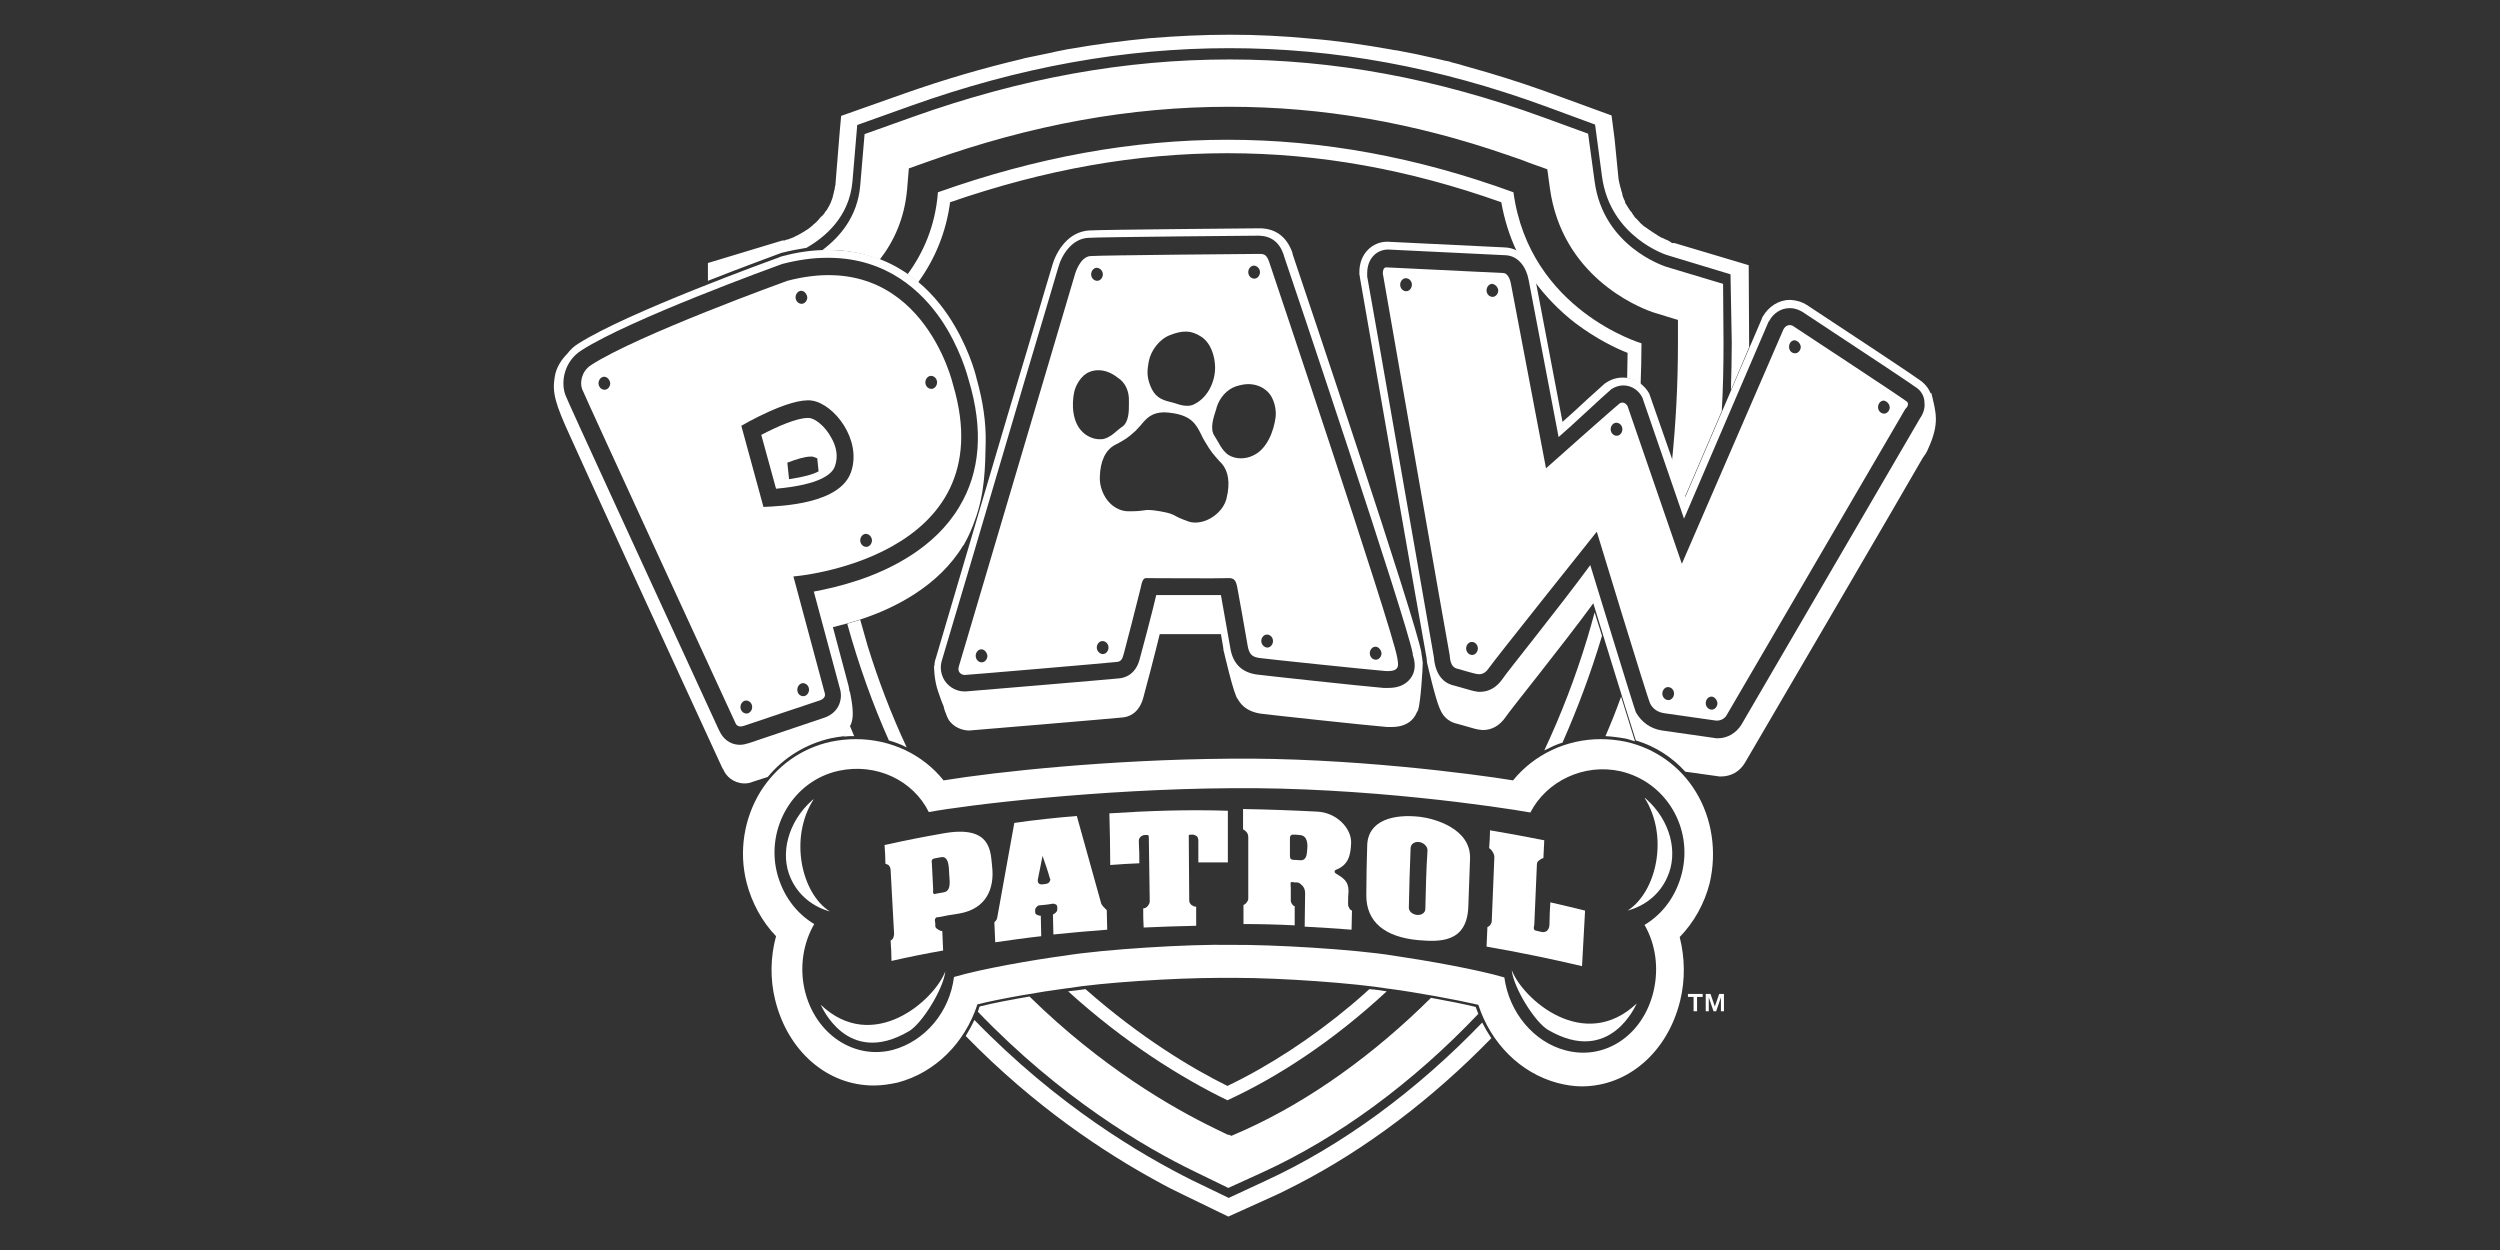 <?xml version="1.0" encoding="utf-8"?>
<svg xmlns="http://www.w3.org/2000/svg" xmlns:graph="http://ns.adobe.com/Graphs/1.0/" xmlns:i="http://ns.adobe.com/AdobeIllustrator/10.0/" xmlns:x="http://ns.adobe.com/Extensibility/1.0/" xmlns:xlink="http://www.w3.org/1999/xlink" version="1.1" id="Layer_1" x="0px" y="0px" viewBox="0 0 576 288" style="enable-background:new 0 0 576 288;">
<rect x="0" y="0" width="576" height="288" fill="#333333" stroke="none"/>
<style type="text/css">
	.st0{fill:#FFFFFF;}
</style>
<switch>
	
	<g>
		<g>
			<path class="st0" d="M388.9,229.7V229h3.4v0.7H391v3.3h-0.8v-3.3H388.9L388.9,229.7z M394.1,229l1,2.9l1-2.9h1.1v4h-0.7v-3.2&#xA;				l-1.1,3.2h-0.6l-1.1-3.2v3.2H393v-4H394.1L394.1,229z"/>
			<path class="st0" d="M403,79l-0.1-17.9v0v0L385.8,56c0,0,0,0-0.1,0c0,0,0,0,0,0c0,0,0,0,0,0c0,0,0,0,0,0c0,0,0,0-0.1,0&#xA;				c0,0-0.1,0-0.1,0c0,0,0,0,0,0c0,0,0,0-0.1,0c0,0-0.1,0-0.1,0c-0.1,0-0.1,0-0.2-0.1c0,0-0.1,0-0.1-0.1c-0.1,0-0.1-0.1-0.2-0.1&#xA;				c0,0-0.1,0-0.1-0.1c-0.1,0-0.2-0.1-0.4-0.2c0,0-0.1,0-0.2-0.1c-0.1,0-0.2-0.1-0.3-0.1c-0.1,0-0.1-0.1-0.2-0.1&#xA;				c-0.2-0.1-0.4-0.2-0.6-0.3c0,0-0.1,0-0.1,0c-0.2-0.1-0.4-0.2-0.7-0.4c-0.1,0-0.1-0.1-0.2-0.1c-0.1-0.1-0.3-0.2-0.4-0.3&#xA;				c-0.1,0-0.1-0.1-0.2-0.1c-0.2-0.1-0.4-0.3-0.6-0.4c-0.1-0.1-0.2-0.1-0.3-0.2c-0.1-0.1-0.2-0.1-0.3-0.2c-0.1-0.1-0.2-0.1-0.3-0.2&#xA;				c-0.1-0.1-0.2-0.1-0.3-0.2c-0.1-0.1-0.2-0.2-0.4-0.3c-0.1,0-0.1-0.1-0.2-0.1c-0.2-0.1-0.3-0.3-0.5-0.4c0,0,0,0,0,0&#xA;				c0,0,0,0-0.1-0.1c-0.2-0.2-0.5-0.4-0.7-0.7c-0.1-0.1-0.1-0.1-0.2-0.2c0,0,0,0,0,0c-0.2-0.2-0.4-0.5-0.7-0.7c0,0-0.1-0.1-0.1-0.1&#xA;				c-0.1-0.2-0.3-0.4-0.4-0.6c-0.1-0.1-0.2-0.2-0.2-0.3c0,0,0,0,0,0c-0.1-0.2-0.2-0.4-0.4-0.5c-0.1-0.1-0.1-0.2-0.2-0.3&#xA;				c-0.1-0.2-0.3-0.4-0.4-0.6c0,0,0,0,0,0c-0.1-0.2-0.2-0.3-0.3-0.5c-0.1-0.1-0.1-0.2-0.2-0.3c-0.1-0.2-0.2-0.3-0.2-0.5&#xA;				c0,0,0,0,0-0.1c-0.1-0.2-0.2-0.4-0.3-0.6c0-0.1-0.1-0.2-0.1-0.3c-0.1-0.2-0.2-0.4-0.2-0.6c0,0,0-0.1,0-0.1c0-0.1-0.1-0.3-0.1-0.4&#xA;				c-0.1-0.2-0.1-0.4-0.2-0.6c0,0,0-0.1,0-0.1c0-0.1,0-0.2-0.1-0.3c-0.1-0.4-0.2-0.8-0.3-1.2c-0.1-0.3-0.1-0.6-0.2-1L372,32&#xA;				l-0.7-5.4v0v0l-13.7-5c-0.8-0.3-1.7-0.6-2.5-0.9c-5.4-1.9-10.8-3.6-16.2-5.1c-0.2-0.1-0.5-0.1-0.7-0.2c-0.6-0.2-1.2-0.3-1.7-0.5&#xA;				c-0.4-0.1-0.7-0.2-1.1-0.3c-0.5-0.1-0.9-0.2-1.4-0.4c-0.1,0-0.3-0.1-0.4-0.1c-0.2,0-0.4-0.1-0.6-0.1c-0.7-0.2-1.4-0.3-2.1-0.5&#xA;				c-0.3-0.1-0.6-0.1-0.9-0.2c-0.9-0.2-1.8-0.4-2.7-0.6c-0.3-0.1-0.6-0.1-0.9-0.2c-0.7-0.1-1.3-0.3-2-0.4c-0.4-0.1-0.7-0.1-1.1-0.2&#xA;				c-0.8-0.2-1.5-0.3-2.3-0.4c-0.2,0-0.3-0.1-0.5-0.1c-6.2-1.1-12.3-2-18.5-2.5C295.7,8.3,289.6,8,283.4,8c-6.2,0-12.3,0.3-18.5,0.8&#xA;				c-6.2,0.6-12.4,1.4-18.6,2.5c0,0,0,0-0.1,0c-1,0.2-2,0.4-3,0.6c-0.3,0.1-0.5,0.1-0.8,0.2c-2.1,0.4-4.2,0.9-6.3,1.3&#xA;				c-0.2,0.1-0.5,0.1-0.7,0.2c-8.9,2.1-17.8,4.7-26.9,7.9l-14.7,5.2l-0.3,3.3l-1,12.3c0,0.2,0,0.4-0.1,0.6c0,0.2-0.1,0.4-0.1,0.6&#xA;				c0,0.1,0,0.3-0.1,0.4c0,0.2-0.1,0.3-0.1,0.5c0,0.2-0.1,0.3-0.1,0.4c0,0.1-0.1,0.3-0.1,0.4c0,0.1-0.1,0.3-0.1,0.4&#xA;				c0,0.1-0.1,0.2-0.1,0.3c-0.1,0.2-0.1,0.3-0.2,0.5c0,0.1-0.1,0.2-0.1,0.3c-0.1,0.1-0.1,0.3-0.2,0.4c-0.1,0.1-0.1,0.3-0.2,0.4&#xA;				c-0.1,0.2-0.2,0.3-0.3,0.5c-0.1,0.2-0.2,0.4-0.3,0.5c-0.1,0.1-0.1,0.1-0.2,0.2c-0.1,0.2-0.2,0.3-0.3,0.5&#xA;				c-0.1,0.1-0.1,0.2-0.2,0.2c-0.1,0.2-0.2,0.3-0.4,0.4c-0.1,0.1-0.1,0.2-0.2,0.2c-0.1,0.2-0.3,0.3-0.4,0.5&#xA;				c-0.1,0.1-0.1,0.1-0.2,0.2c-0.2,0.2-0.4,0.5-0.7,0.7c0,0-0.1,0.1-0.1,0.1c-0.3,0.2-0.5,0.5-0.8,0.7c0,0,0,0,0,0&#xA;				c-0.4,0.3-0.7,0.6-1.1,0.8c-0.2,0.1-0.4,0.3-0.6,0.4c-0.1,0-0.1,0.1-0.2,0.1c-0.2,0.1-0.3,0.2-0.5,0.3c0,0-0.1,0.1-0.2,0.1&#xA;				c-0.3,0.2-0.5,0.3-0.7,0.4c0,0,0,0-0.1,0c-0.2,0.1-0.5,0.3-0.7,0.4c0,0-0.1,0-0.1,0c-0.2,0.1-0.3,0.2-0.5,0.2c0,0,0,0,0,0&#xA;				c-0.2,0.1-0.3,0.1-0.4,0.2c0,0-0.1,0-0.1,0c-0.1,0-0.2,0.1-0.3,0.1c0,0-0.1,0-0.1,0c-0.1,0-0.2,0.1-0.3,0.1c0,0,0,0,0,0&#xA;				c-0.1,0-0.1,0.1-0.2,0.1c0,0,0,0-0.1,0c-0.1,0-0.1,0-0.1,0c0,0,0,0-0.1,0c0,0,0,0-0.1,0c-0.1,0-0.1,0-0.1,0l-17.2,5.2v4.1&#xA;				c8.6-3.4,15.6-5.9,16.3-6.2c0.1,0,0.3-0.1,0.5-0.2c2-0.5,4-0.9,5.9-1.2c4.2-2.4,9.9-7.1,10.6-15.3l1.1-13l12.3-4.4&#xA;				c25.2-9,49.3-13.3,73.5-13.3c24.3,0,48.2,4.4,72.8,13.4l11.4,4.2l1.6,12c1.9,13.9,14.8,18.1,15.4,18.2l14.2,4.3L399,79&#xA;				c0,3.7-0.1,7.3-0.2,10.9l4.2-9.9C403,79.8,403,79.4,403,79L403,79z M224.5,235c-0.6,1.3-1.3,2.5-2,3.7&#xA;				c16,16.4,32.1,26.9,43.8,33.3c2.3,1.3,4.5,2.4,6.4,3.3l10.3,5l10.4-4.7c1.8-0.8,3.5-1.7,5.3-2.6c15.8-8.1,31.3-19.8,44.9-33.8&#xA;				c-0.8-1.2-1.5-2.4-2.1-3.6c-15,15.6-32.2,28.3-49.8,36.4l-8.6,4l-8.5-4.1C263,266.1,243.7,254.8,224.5,235L224.5,235z&#xA;				 M340.6,233.6c-0.2-0.5-0.4-1.1-0.6-1.6c-2.8-0.7-6.5-1.4-10.3-2.1c-13.1,13-27.8,23.6-42.8,30.4l-3.2,1.4l-0.6-0.3l-0.1,0.1&#xA;				l-3.1-1.5c-9.9-4.8-26.2-14.2-42.7-30.4c-4.1,0.7-8.4,1.5-11.5,2.3c-0.1,0.4-0.3,0.8-0.4,1.2c19.1,19.9,38.5,31.3,49.9,36.8&#xA;				l7.8,3.8l7.9-3.6C308.4,262.1,325.6,249.4,340.6,233.6L340.6,233.6z M376.7,170.8c-0.7-2.3-1.9-6.1-3.2-10.3&#xA;				c-1.1,3.1-2.3,6.1-3.6,9.1c1.6,0.1,3.2,0.3,4.8,0.6C375.4,170.4,376.1,170.6,376.7,170.8L376.7,170.8z M216.1,44.3&#xA;				c-0.6,7.8-3.4,14-7,18.9c0.9,0.6,1.7,1.2,2.4,1.9c4-5.5,6.5-11.7,7.4-18.5c22-7.6,42.9-11.3,63.9-11.3h0c21,0,41.7,3.7,63.1,11.3&#xA;				c0.7,4,1.9,7.8,3.6,11.4c2.2,1.3,3.5,3.8,4,6.2l0.1,0.7c2.6,3.5,5.7,6.7,9.3,9.5c4.9,3.7,9.5,5.9,12.1,6.9c0,2-0.1,3.9-0.1,5.8&#xA;				c1.2,0.2,2.2,0.8,3.1,1.5c0.1-3.1,0.2-6.3,0.2-9.5c0,0-25.8-7.6-29.5-34.8c-22.2-8.1-44-12.1-65.9-12.1&#xA;				C261,32.2,238.9,36.2,216.1,44.3L216.1,44.3z M198.2,142.8c-1,0.3-2,0.6-3,0.9c2.7,9.7,5.9,18.6,9.6,26.9&#xA;				c1.4,0.4,2.8,0.9,4.1,1.6c-3.5-7.5-6.5-15.3-9-23.4C199.3,146.8,198.8,144.8,198.2,142.8L198.2,142.8z M194.5,169.5&#xA;				c0,0.1,0,0.1,0,0.2c0.8-0.1,1.5-0.1,2.3-0.1c-0.3-0.8-0.7-1.6-1-2.4c-0.3,0.6-0.7,1.2-1.1,1.9&#xA;				C194.7,169.2,194.6,169.3,194.5,169.5L194.5,169.5z M282.8,253.5c11.1-5.1,24-13.3,36.7-25.1c-1.2-0.2-2.5-0.4-4-0.5&#xA;				c-1.3,1.2-2.7,2.4-4.1,3.6c-9.2,7.7-19,14.1-28.6,18.7c-8.1-4-20-11.1-32.7-22.3c-1.5,0.2-2.9,0.4-4,0.5&#xA;				C259.1,240.2,272.1,248.3,282.8,253.5L282.8,253.5z M365.7,147.1c-2.7,8.9-6,17.5-9.9,25.8c1.4-0.7,2.8-1.4,4.2-1.8&#xA;				c3.4-7.7,6.5-15.9,9.1-24.6c-0.7-2.3-1.3-4.2-1.7-5.4C366.9,143,366.3,145.1,365.7,147.1L365.7,147.1z M388.2,114.5l8.5-19.8&#xA;				c0.3-5.2,0.4-10.4,0.4-15.7l-0.1-13.6l-13-3.9c-0.6-0.2-14.6-4.7-16.6-19.7l-1.5-11l-10.4-3.8c-24.5-8.9-48.1-13.3-72.2-13.3&#xA;				c-24.1,0-47.9,4.3-72.9,13.2l-11.2,4l-1,11.8c-0.6,7.2-4.7,11.9-8.7,14.9c0.3,0,0.6,0,0.8,0c0.1,0,0.3,0,0.4,0c0.1,0,0.2,0,0.3,0&#xA;				c4.4,0,8.3,0.9,11.7,2.2c3.2-4.1,5.7-9.4,6.3-16.2l0.4-4.8l4.5-1.6c23.8-8.5,46.5-12.6,69.3-12.6c21.4,0,42.4,3.6,64.1,11.1&#xA;				c1.7,0.6,3.3,1.1,5,1.8l4.2,1.5l0.6,4.4c2.8,20.1,19.9,27.2,23.6,28.5c0,0,0,0,0,0l5.2,1.6l0,0l0.7,0.2l0,5.5&#xA;				c0,9.4-0.5,18.5-1.4,27.3L388.2,114.5L388.2,114.5z"/>
			<path class="st0" d="M445,90.6l-0.2,0c-0.4-1-1-1.8-1.8-2.5c-0.3-0.3-1-0.9-26.8-17.9c-0.1,0-0.2-0.1-0.2-0.1&#xA;				c-0.6-0.4-1.8-0.9-3.5-1h-0.1c-2.6,0-4.9,1.5-6.3,3.9c-0.1,0.2-0.2,0.4-0.2,0.5l-17.6,41L380.1,91c0-0.1-0.1-0.2-0.1-0.3&#xA;				c-1-1.8-3.1-3.7-6-3.7l-0.1,0l-0.1,0c-1.3,0-2.6,0.4-3.8,1.2c0,0,0,0,0,0c-0.1,0.1-0.2,0.1-0.3,0.2c-0.3,0.3-1.3,1.2-4.1,3.7&#xA;				c-1.8,1.7-3.9,3.6-5.6,5.1l-6.3-33.1c-0.6-3.4-3-7-7.1-7.1l-26.8-1.3c-0.1,0-0.2,0-0.3,0h0h0c0,0,0,0,0,0c-3.1,0-6.4,2.6-6.3,7.2&#xA;				v0.1c0,0.2,0,0.4,0.1,0.6c0,0,0,0.2,0,0.2c0.1,0.7,15,86,15.4,87.9c0,0,0,0.1,0,0.1c0,0,0,0,0,0c0,0.3,0.1,0.6,0.1,0.9&#xA;				c0,0,0,0,0,0s1.9,8.3,2.9,10.5c0.9,2.4,2.7,3.3,4.2,3.6c4.1,1.2,4.6,1.3,4.9,1.3c0.2,0,0.5,0.1,0.8,0.1h0.1c2.1,0,3.9-1.1,5.2-3&#xA;				c0.8-1.3,13.1-16.5,20.2-26.2c0,0,7.4,24.1,9.8,31.6c4.4,1.3,8.3,3.8,11.4,7.2l7.2,1c0.4,0.1,0.7,0.1,0.9,0.1h0.1&#xA;				c2.3,0,4.3-1.1,5.5-3.1c0,0,38.9-66.5,41-70.3c0.4-0.6,0.9-1.2,1.2-2C447,97.4,446,95,445,90.6L445,90.6z M442.3,96.5&#xA;				c0,0-41.1,70.5-41.1,70.5c-1.2,1.9-3.2,3.1-5.4,3.1h-0.1c-0.2,0-0.5,0-0.9-0.1l-11.9-1.7c-2.6-0.4-4.7-1.9-6-4.2&#xA;				c-0.3-0.6-10.5-33.9-10.5-33.9c-7.1,9.7-19.4,24.9-20.2,26.2c-1.3,1.9-3.1,3-5.2,3h-0.1c-0.3,0-0.6,0-0.8-0.1&#xA;				c-0.3,0-0.8-0.1-4.9-1.3c-2-0.4-4.3-1.8-4.8-6.2c0-0.1,0-0.1,0-0.2c-0.2-0.9-15.2-87.2-15.4-87.9c0,0,0-0.2,0-0.2&#xA;				c0-0.1,0-0.3,0-0.4V63c0-3.6,2.3-5.4,4.6-5.5c0,0,0,0,0.1,0c0,0,0,0,0,0c0.1,0,0.2,0,0.3,0l26.8,1.3c3.1,0.1,4.9,2.9,5.4,5.7&#xA;				l6.9,36.2c2.6-2.2,11.2-10.3,11.9-10.8c0.1-0.1,0.1-0.1,0.2-0.2c0,0,0,0,0,0c0.9-0.6,1.9-0.9,2.8-0.9c0,0,0,0,0,0c0,0,0,0,0,0&#xA;				c2.2,0,3.7,1.4,4.4,2.8l9.6,27.9l19.4-45.2c0-0.1,0.1-0.2,0.2-0.3c1-1.9,2.8-3,4.7-3c0,0,0,0,0,0c0,0,0,0,0.1,0&#xA;				c1.3,0,2.2,0.5,2.6,0.7c0,0,0.1,0.1,0.2,0.1c17,11.2,26,17.2,26.6,17.7c1,0.8,1.6,2,1.6,3.3C443.6,94.4,442.8,95.8,442.3,96.5&#xA;				L442.3,96.5z M386,177.6c-2.5-2.4-5.5-4.2-8.8-5.3c0.1,0.4,0.2,0.7,0.2,0.7c1.3,2.4,3.3,3.8,6,4.2L386,177.6L386,177.6z"/>
			<path class="st0" d="M327.8,152.7L327.8,152.7c-0.1-0.9-0.2-1.6-0.3-2.1l0-0.2c-1.3-7.5-26.8-83.3-29.7-91.9c0,0,0,0,0-0.1&#xA;				c0,0,0,0,0-0.1c-1.3-3.7-3.8-5.6-7.4-5.7l-0.2,0c0,0,0,0,0,0c-0.3,0-36.6,0.3-39.3,0.5c-4.7,0.3-7.5,4.6-8.5,8.2&#xA;				c-0.2,0.7-2.5,8.3-5.7,19.2l-4.2,14c-7.4,25.1-16.7,56.4-16.9,57.2c-0.2,0.5-0.3,1.1-0.3,1.6l-0.1,0.2c0,0,0,3.1,0.9,5.7&#xA;				c0.4,1.1,0.8,2.4,1.3,3.5c0.2,1,0.5,1.6,0.5,1.6s0,0,0,0c0.2,0.6,0.4,1.1,0.7,1.6c1.2,1.7,3,2.3,4.4,2.4c0,0,0.1,0,0.1,0&#xA;				c0.1,0,0.2,0,0.3,0c0.2,0,33.5-2.8,35.2-3c1.4-0.1,3.8-0.9,4.8-4.5l0,0c0.3-1,3-11.3,3.8-14.7c3.5,0,10.4,0,14.1,0&#xA;				c0.2,1.4,0.5,2.6,0.6,3.7c0,0.1,0,0.2,0.1,0.4c0,0,0,0,0,0s2.3,10.1,3.2,10.9c0,0,0,0,0,0c1,1.8,2.7,2.9,5.1,3.3&#xA;				c1.3,0.2,24.4,2.7,29.3,3.1c0.3,0,0.5,0,0.8,0l0.2,0c2.3,0,4-0.7,5.1-2.1c0.3-0.4,0.6-0.9,0.8-1.4c0.1-0.1,0.1-0.2,0.2-0.3&#xA;				C327.3,162,327.8,154.2,327.8,152.7L327.8,152.7z M324.9,156.4c-1.1,1.4-2.8,2.1-5,2.1c0,0-0.1,0-0.1,0l-0.2,0&#xA;				c-0.2,0-0.5,0-0.8,0c-4.9-0.4-27.9-2.9-29.3-3.1c-3.4-0.5-5.4-2.5-6-5.9c-0.6-3.4-1.7-9.7-2.2-12.4c-1.3,0-3.2,0-5.2,0&#xA;				c-3.4,0-7.3,0-9.7,0c-0.8,3.5-3.5,13.7-3.8,14.7l0,0c-0.9,3.6-3.4,4.4-4.8,4.5c-1.7,0.2-35.1,3-35.2,3c-0.1,0-0.2,0-0.3,0&#xA;				c0,0,0,0-0.1,0c0,0-0.1,0-0.1,0c-1.4,0-3.2-0.7-4.4-2.4c-0.9-1.4-1.2-3.1-0.7-4.7c0.3-0.9,11.7-39.4,19.2-64.9&#xA;				c4.3-14.4,7.4-24.9,7.6-25.6c0.8-3,3.2-6.7,6.9-6.9c2.7-0.2,38.6-0.5,39.2-0.5c0,0,0,0,0,0l0.2,0c2.8,0.1,4.7,1.5,5.7,4.5&#xA;				c0,0,0,0.1,0,0.1c1.2,3.4,28.3,84.1,29.7,91.7l0,0.3C326,152.3,326.4,154.5,324.9,156.4L324.9,156.4z"/>
			<path class="st0" d="M321.9,151.4c-1.3-7.2-29.5-91.1-29.5-91.1c-0.6-1.7-1.2-1.8-2.3-1.8c-0.8,0-36.5,0.3-38.9,0.5&#xA;				c-2.4,0.2-3.5,4.1-3.5,4.1s-26.4,89.1-26.8,90.5c-0.4,1.4,0.8,2,1.5,1.9c0.6,0,33.4-2.8,35-3c1.2-0.1,1.3-1.3,1.5-1.8&#xA;				c0.3-1,3.5-13.5,3.9-15.2c0.3-1.7,0.7-2.3,1.2-2.3c0.5,0,17.3,0.1,18.9,0c1.6-0.1,1.9,0.7,2.2,2.3c0.3,1.5,1.8,10,2.4,13.5&#xA;				c0.4,2.1,1.4,2.4,2.7,2.6c1.3,0.2,24.2,2.6,29,3C322.7,154.8,322.2,153.2,321.9,151.4L321.9,151.4z M290.6,147.7&#xA;				c0-0.8,0.6-1.5,1.3-1.5c0.8,0,1.4,0.7,1.4,1.5c0,0.8-0.6,1.5-1.3,1.5C291.3,149.2,290.6,148.5,290.6,147.7L290.6,147.7z&#xA;				 M252.7,149.2c0-0.8,0.6-1.5,1.3-1.5c0.8,0,1.4,0.7,1.4,1.5c0,0.8-0.6,1.5-1.3,1.5C253.4,150.7,252.7,150,252.7,149.2&#xA;				L252.7,149.2z M227.5,151.1c0,0.8-0.6,1.5-1.3,1.5c-0.8,0-1.4-0.7-1.4-1.5c0-0.8,0.6-1.5,1.3-1.5&#xA;				C226.8,149.6,227.4,150.3,227.5,151.1L227.5,151.1z M254.1,63.2c0,0.8-0.6,1.5-1.3,1.5c-0.8,0-1.4-0.7-1.4-1.5&#xA;				c0-0.8,0.6-1.5,1.3-1.5C253.4,61.7,254.1,62.4,254.1,63.2L254.1,63.2z M260.1,92.5c0,0.2,0,0.4,0,0.7c0,1.5,0,4-1.5,5.1&#xA;				c-0.5,0.3-0.9,0.7-1.3,1c-0.8,0.7-1.6,1.4-2.9,1.8c-0.3,0.1-0.7,0.1-1.1,0.1c-1.5,0-3-0.8-3.8-1.6c-2.5-2.3-2.6-6.5-2-9.3&#xA;				c0.3-1.4,1.5-3.8,3.5-4.6c0.7-0.3,1.4-0.4,2.1-0.4c1.5,0,3,0.6,4.4,1.7C259.3,88.1,260.2,90.2,260.1,92.5L260.1,92.5z M268.3,95&#xA;				c0.6,0,1.2,0.1,2,0.2c4.3,0.7,5.3,2.6,6.5,5c0.2,0.5,0.5,1,0.8,1.5c1.4,2.4,1.9,2.9,3.4,4.6l0.3,0.3c1.7,1.8,2.2,4.6,1.3,8.2&#xA;				c-0.7,3-4,5.6-7.2,5.6c-0.6,0-1.2-0.1-1.7-0.3c-1.7-0.6-2.5-1-3-1.3c-0.8-0.4-1.2-0.6-3.4-1c-1.2-0.2-2-0.3-2.6-0.3&#xA;				c-0.4,0-0.8,0-1.2,0.1c-0.7,0.1-1.5,0.2-3.2,0.2H260c-1.6,0-3.1-0.7-4.3-1.9c-1.5-1.5-2.4-3.9-2.3-6c0.1-3.7,1.3-6.2,3.5-7.4&#xA;				l0.6-0.3c1.8-1,2.2-1.2,4.1-2.9c0.4-0.4,0.8-0.9,1.2-1.3C264.2,96.3,265.4,95,268.3,95L268.3,95z M275,93.2&#xA;				c-0.4,0.2-0.9,0.3-1.5,0.3c-1,0-1.9-0.3-2.8-0.6c-0.4-0.1-0.8-0.2-1.1-0.3c-2.1-0.5-3.6-1.2-4.6-3.8c-0.9-2.3-0.6-3.7-0.4-5.1&#xA;				c0-0.2,0.1-0.4,0.1-0.5c0.4-2.3,2.4-5.1,4.9-6c1.5-0.6,2.6-0.8,3.6-0.8c1.2,0,2.4,0.4,3.6,1.2c2.4,1.6,3,4.8,3.1,6.1&#xA;				C280.3,87,278.7,91.5,275,93.2L275,93.2z M290.3,62.7c0,0.8-0.6,1.5-1.3,1.5c-0.8,0-1.4-0.7-1.4-1.5c0-0.8,0.6-1.5,1.3-1.5&#xA;				C289.6,61.2,290.3,61.9,290.3,62.7L290.3,62.7z M293.9,96.1c-0.4,3.2-2,7.5-5.3,8.9c-0.8,0.4-1.8,0.6-2.7,0.6&#xA;				c-1.1,0-2.1-0.3-2.9-0.8c-1.1-0.8-1.7-1.8-2.3-2.9c-0.3-0.5-0.6-1-0.9-1.5c-1.1-1.6-0.2-4.2,0.3-5.8c0.1-0.3,0.2-0.5,0.2-0.7&#xA;				c0.7-2.3,2.4-4.2,4.5-4.9c1-0.3,1.9-0.5,2.8-0.5c1.7,0,3.2,0.6,4.3,1.6C293.7,91.7,294.1,94.6,293.9,96.1L293.9,96.1z&#xA;				 M318.3,150.5c0,0.8-0.6,1.5-1.3,1.5c-0.8,0-1.4-0.7-1.4-1.5c0-0.8,0.6-1.5,1.3-1.5C317.6,149,318.2,149.7,318.3,150.5&#xA;				L318.3,150.5z"/>
			<path class="st0" d="M219.6,88.7c0,0-7.3-32.1-38.2-24c0,0-34.4,12.4-45.2,19.4c-2.3,1.5-2.6,4.1-2.1,5.5&#xA;				c0.5,1.4,35.4,77.1,35.4,77.1s0.4,1.1,2,0.5c0,0,16.3-5.5,17.3-5.8c1-0.3,1.5-1,1.2-1.8l-7.2-26.8&#xA;				C182.7,132.9,231.5,128.8,219.6,88.7L219.6,88.7z M183.7,158.9c0-0.8,0.6-1.5,1.3-1.5c0.8,0,1.4,0.7,1.4,1.5&#xA;				c0,0.8-0.6,1.5-1.3,1.5C184.3,160.4,183.7,159.8,183.7,158.9L183.7,158.9z M140.6,88.3c0,0.8-0.6,1.5-1.3,1.5&#xA;				c-0.8,0-1.4-0.7-1.4-1.5c0-0.8,0.6-1.5,1.3-1.5C139.9,86.8,140.5,87.5,140.6,88.3L140.6,88.3z M170.6,162.9&#xA;				c0-0.8,0.6-1.5,1.3-1.5c0.8,0,1.4,0.7,1.4,1.5c0,0.8-0.6,1.5-1.3,1.5C171.3,164.4,170.6,163.8,170.6,162.9L170.6,162.9z&#xA;				 M186,68.5c0,0.8-0.6,1.5-1.3,1.5c-0.8,0-1.4-0.7-1.4-1.5c0-0.8,0.6-1.5,1.3-1.5C185.3,67,185.9,67.7,186,68.5L186,68.5z&#xA;				 M196.1,108.7c-2.5,7.4-15.9,7.9-20.2,8.1l-5.1-18.7c0,0,11.2-6.6,16.3-5.8C192.2,93.1,198.6,101.3,196.1,108.7L196.1,108.7z&#xA;				 M200.9,124.5c0,0.8-0.6,1.5-1.3,1.5c-0.8,0-1.4-0.7-1.4-1.5c0-0.8,0.6-1.5,1.3-1.5C200.2,123,200.9,123.7,200.9,124.5&#xA;				L200.9,124.5z M215.9,88.1c0,0.8-0.6,1.5-1.3,1.5c-0.8,0-1.4-0.7-1.4-1.5c0-0.8,0.6-1.5,1.3-1.5&#xA;				C215.3,86.6,215.9,87.3,215.9,88.1L215.9,88.1z"/>
			<path class="st0" d="M191.5,100.8c-1.4-2.6-3.6-4.3-5-4.5c-0.1,0-0.2,0-0.3,0h-0.1c-2.5,0-6.9,1.9-10.7,3.9l3.4,12.4&#xA;				c10-0.9,13-3.3,13.6-5.3C193.1,105.3,192.8,103,191.5,100.8L191.5,100.8z M188.6,108.6c-1.3,0.7-3.4,1.3-6.8,1.8&#xA;				c-0.1-1.3-0.3-2.5-0.4-3.8c2.1-0.8,4-1.4,5.4-1.4l0.1,0c0.2,0,0.3,0,0.3,0c0.3,0.1,0.7,0.2,1.1,0.4&#xA;				C188.4,106.7,188.5,107.7,188.6,108.6L188.6,108.6z"/>
			<path class="st0" d="M439.3,92.5c-0.8-0.7-26.2-17.4-26.2-17.4s-1.3-0.8-2.2,0.8l-23.4,54l-12.5-36.3c0,0-0.7-1.4-1.9-0.6&#xA;				c0,0-0.1,0-0.1,0.1c-1.3,1-16.8,14.8-16.8,14.8l-8.1-42.6c0,0-0.4-2.4-1.8-2.4l-26.9-1.3c0,0-0.8-0.1-0.8,1.4&#xA;				c0,0,15.2,87.2,15.4,87.9c0.1,0.8,0.1,2.9,1.9,3.2c0,0,4,1.2,4.5,1.2c0.5,0.1,1.6,0.1,2.5-1.2c1.2-1.8,25-31.6,25-31.6&#xA;				s11.8,38.8,12.3,39.6c0.4,0.8,1.3,1.9,3.1,2.2l11.9,1.7c0,0,1.7,0.3,2.6-1.2l41.2-70.6C439.1,94.2,440.1,93.1,439.3,92.5&#xA;				L439.3,92.5z M325.3,65.6c0,0.8-0.6,1.5-1.3,1.5c-0.8,0-1.4-0.7-1.4-1.5c0-0.8,0.6-1.5,1.3-1.5C324.7,64.1,325.3,64.8,325.3,65.6&#xA;				L325.3,65.6z M340.5,149.4c0,0.8-0.6,1.5-1.3,1.5c-0.8,0-1.4-0.7-1.4-1.5c0-0.8,0.6-1.5,1.3-1.5&#xA;				C339.9,147.9,340.5,148.6,340.5,149.4L340.5,149.4z M345.2,66.9c0,0.8-0.6,1.5-1.3,1.5c-0.8,0-1.4-0.7-1.4-1.5&#xA;				c0-0.8,0.6-1.5,1.3-1.5C344.5,65.5,345.1,66.1,345.2,66.9L345.2,66.9z M373.8,98.9c0,0.8-0.6,1.5-1.3,1.5c-0.8,0-1.4-0.7-1.4-1.5&#xA;				c0-0.8,0.6-1.5,1.3-1.5C373.2,97.4,373.8,98.1,373.8,98.9L373.8,98.9z M385.7,159.8c0,0.8-0.6,1.5-1.3,1.5&#xA;				c-0.8,0-1.4-0.7-1.4-1.5c0-0.8,0.6-1.5,1.3-1.5C385.1,158.3,385.7,159,385.7,159.8L385.7,159.8z M395.7,162&#xA;				c0,0.8-0.6,1.5-1.3,1.5c-0.8,0-1.4-0.7-1.4-1.5c0-0.8,0.6-1.5,1.3-1.5C395,160.5,395.6,161.2,395.7,162L395.7,162z M414.9,79.9&#xA;				c0,0.8-0.6,1.5-1.3,1.5c-0.8,0-1.4-0.6-1.4-1.5c0-0.8,0.5-1.5,1.3-1.5C414.2,78.5,414.8,79.1,414.9,79.9L414.9,79.9z M435.4,93.8&#xA;				c0,0.8-0.6,1.5-1.3,1.5c-0.8,0-1.4-0.7-1.4-1.5c0-0.8,0.6-1.5,1.3-1.5C434.7,92.4,435.3,93,435.4,93.8L435.4,93.8z"/>
			<path class="st0" d="M390.7,182.4c-3.6-5.9-9.4-10-16.1-11.5c-1.9-0.4-3.9-0.6-5.8-0.6c-7.9,0-15.3,3.5-20.2,9.5&#xA;				c-9.1-1.5-38.2-5.3-65.2-5c-27.7,0.2-53.7,3-66,5c-4.8-6-12.2-9.5-20.2-9.5c-1.9,0-3.9,0.2-5.8,0.6c-6.8,1.5-12.5,5.6-16.2,11.5&#xA;				c-3.8,6.2-5,13.8-3.2,20.9c1.2,4.7,3.6,9.1,6.8,12.4c-1.3,4.7-1.4,9.9-0.2,14.7c2.9,11.8,12,19.7,22.7,19.7&#xA;				c1.9,0,3.8-0.3,5.6-0.7c8.6-2.3,15.4-9.1,18.3-18c5.2-1.3,14.5-2.9,20.6-3.7c0,0,0.1,0,0.1,0c7.8-1.3,24.6-2.4,35.3-2.4&#xA;				c0.7,0,3.1,0,3.6,0c10.4,0,27.2,1.2,35.1,2.5c0,0,0,0,0.1,0c6.1,0.8,15.4,2.5,20.6,3.7c2.9,8.9,9.7,15.7,18.2,18&#xA;				c1.9,0.5,3.8,0.8,5.6,0.8c10.7,0,19.8-7.9,22.7-19.7c1.2-4.8,1.1-10-0.1-14.7c3.3-3.4,5.7-7.7,6.9-12.4&#xA;				C395.6,196.3,394.5,188.6,390.7,182.4L390.7,182.4z M387.5,201.2c-1.3,5.2-4.4,9.4-8.6,11.9c2.6,4.5,3.3,10,2.1,15.2&#xA;				c-2.4,10.3-11.3,16.1-20.3,13.7c-7.3-1.9-13-8.7-14.1-16.8c-6.4-1.9-18.6-4-25.4-5c-9.2-1.5-28.2-2.6-37.6-2.5&#xA;				c-9.5-0.2-29.2,1-38.4,2.5c-6.8,0.9-19,3-25.4,4.9c-1,8.1-6.7,14.8-14.1,16.8c-8.9,2.3-17.9-3.6-20.3-13.8&#xA;				c-1.2-5.2-0.4-10.7,2.2-15.2c-4.2-2.5-7.3-6.7-8.6-11.9c-2.5-10.2,3.7-21.1,14.2-23.4c8.7-1.9,17.2,2.2,20.8,9.5&#xA;				c8.6-1.6,39-5.3,69.7-5.5c30.7-0.3,61.6,4.3,68.9,5.6c3.7-7.2,12.3-11.4,20.8-9.5C384,180.2,390.1,190.9,387.5,201.2L387.5,201.2&#xA;				z"/>
			<path class="st0" d="M187.5,184.1c-0.1,0.1-0.3,0.2-0.4,0.3c-5.5,4.9-7.5,12.3-4.9,18c1.7,3.8,5,6.5,9,7.6&#xA;				C184.7,205.9,181.7,193.1,187.5,184.1"/>
			<path class="st0" d="M189.1,231.5c0.1,0.1,6,14.5,20.3,6.1c3-1.7,8-9.8,8.4-13.8C215.2,230.6,201.1,242.9,189.1,231.5"/>
			<path class="st0" d="M378.9,183.8c0.2,0.1,0.3,0.2,0.4,0.3c5.5,4.9,7.5,12.3,4.8,18.1c-1.7,3.8-5,6.5-9.1,7.6&#xA;				C381.6,205.6,384.6,192.8,378.9,183.8"/>
			<path class="st0" d="M377.1,231.2c-0.1,0.1-6,14.5-20.4,6.1c-3-1.7-8-9.7-8.4-13.8C350.9,230.3,365,242.6,377.1,231.2"/>
			<path class="st0" d="M217.4,192c-4.6,0.8-9.2,1.7-13.6,2.7c0.1,1.4,0.2,2.9,0.2,4.3c0.3,0.1,0.5,0.2,0.7,0.3&#xA;				c0.3,0.3,0.5,0.7,0.5,1.2c0.3,4.9,0.5,9.8,0.8,14.7c0,0.3-0.1,0.6-0.2,0.9c-0.1,0.3-0.4,0.5-0.6,0.6c0.1,1.6,0.2,3.1,0.2,4.7&#xA;				c3.9-0.9,7.9-1.7,11.9-2.4c-0.1-1.5-0.1-3-0.2-4.5c-0.4,0-0.6-0.1-0.9-0.3c-0.3-0.2-0.7-0.4-0.7-0.8c0-0.4,0-0.8-0.1-1.3&#xA;				c0-0.2,0-0.4,0.2-0.6c0.2-0.2,0.4-0.2,0.7-0.2c1.5-0.3,3.1-0.6,4.6-0.8c6.6-1.1,8.2-6.1,7.7-10.7&#xA;				C228.2,196.5,228.7,190,217.4,192 M217.4,205.6c-0.6,0.1-1.1,0.2-1.7,0.3c-0.2,0-0.5,0.2-0.6,0c-0.2-0.2-0.1-0.6-0.1-1&#xA;				c-0.1-2-0.2-4-0.3-6c0-0.3-0.1-0.4,0-0.7c0.1-0.2,0.2-0.3,0.5-0.4c0.5-0.1,1.1-0.2,1.6-0.3c2-0.4,1.8,2.9,1.9,4&#xA;				C218.8,203.1,219.2,205.3,217.4,205.6L217.4,205.6z"/>
			<path class="st0" d="M254.2,208.9c-0.2-0.3-0.5-0.6-0.5-0.8c-1.9-6.7-3.7-13.4-5.6-20.1c-4.8,0.4-9.6,0.9-14.4,1.6&#xA;				c-1.3,7.2-2.6,14.4-3.9,21.6c0,0.2-0.1,0.5-0.2,0.7c-0.1,0.2-0.3,0.4-0.5,0.6c0.1,1.5,0.1,3.1,0.2,4.6c3.5-0.5,7-1,10.6-1.4&#xA;				c0-1.6-0.1-3.1-0.1-4.7c-0.3,0-0.6-0.1-0.8-0.2c-0.3-0.1-0.5-0.3-0.5-0.7c0-0.1,0-0.2,0-0.4c0-0.3,0.1-0.5,0.3-0.7&#xA;				c0,0,0.3-0.4,0.6-0.4c1.1-0.1,2.2-0.2,3.2-0.4c0.3,0,0.7,0.2,0.7,0.2c0.2,0.1,0.3,0.4,0.3,0.7c0,0.1,0,0.2,0,0.4&#xA;				c0,0.4-0.2,0.6-0.4,0.8c-0.2,0.2-0.4,0.3-0.6,0.4c0,1.5,0.1,3.1,0.1,4.6c4.1-0.4,8.2-0.8,12.4-1.1c0-1.5-0.1-3-0.1-4.5&#xA;				C254.7,209.4,254.4,209.1,254.2,208.9 M241.7,203.3c-0.1,0.2-0.7,0.4-1.1,0.4c-0.5,0.1-0.9,0.1-1.2-0.1c-0.3-0.2-0.3-0.6-0.3-0.9&#xA;				c0.4-1.8,0.7-3.6,1.1-5.5c0.6,1.7,1.2,3.4,1.7,5.2C242.1,202.6,242,202.9,241.7,203.3L241.7,203.3z"/>
			<path class="st0" d="M255.6,187.4c0.1,4,0.2,7.9,0.2,11.9c2.2-0.2,4.5-0.3,6.7-0.4c0-1.5,0-3.1-0.1-4.6c0-0.8-0.1-0.9,0.3-1.4&#xA;				c0.1-0.2,0.8-0.6,1.2-0.5c0,0,0.7-0.1,0.7,0.1c0.1,0.2,0.1,0.7,0.1,1.1c0.1,4.7,0.1,9.4,0.2,14.1c0,0.4-0.2,0.7-0.5,1.1&#xA;				c-0.3,0.3-0.6,0.5-1,0.5c0,1.5,0,3,0.1,4.4c4-0.2,8.1-0.3,12.1-0.4c0-1.5,0-3,0-4.4c-0.5,0-0.8-0.2-1.1-0.4&#xA;				c-0.3-0.3-0.5-0.6-0.5-1c0-4.7-0.1-9.3-0.1-14c0-0.4,0-0.8,0-1.1c0.1-0.1,0.7-0.1,0.7-0.1c0.4-0.1,1.1,0.3,1.2,0.4&#xA;				c0.3,0.5,0.3,0.6,0.3,1.4c0,1.5,0,3,0,4.6c2.2,0,4.5,0,6.8,0c0-4,0-7.9,0-11.9C273.8,186.5,264.7,186.8,255.6,187.4"/>
			<path class="st0" d="M310.9,209.3c-0.2-0.4-0.3-0.6-0.3-1c0-1,0-2,0.1-3c0-2.3-1.2-3-3-4.1c-0.3-0.2-0.3-0.6,0.1-0.8&#xA;				c2.9-1.1,3.4-3.4,3.5-6.2c0.1-3.4-3.4-7-7.8-7.2c-5.7-0.3-11.4-0.5-17.1-0.6c0,1.6,0,3.1,0,4.7c0.3,0.1,0.6,0.4,0.8,0.6&#xA;				c0.4,0.5,0.4,0.9,0.4,1.4c0,4.7,0,9.3,0,14c0,0.4-0.3,0.7-0.5,1c-0.2,0.2-0.3,0.3-0.6,0.4c0,1.5,0,3,0,4.4&#xA;				c3.9,0,7.9,0.1,11.8,0.3c0-1.5,0-3,0-4.4c-0.3-0.1-0.5-0.3-0.6-0.5c-0.3-0.4-0.3-0.6-0.3-1c0-0.9,0-1.8,0-2.7&#xA;				c0-0.5-0.1-1.1,0-1.3c0-0.1,0.5-0.1,0.8,0c0.2,0,0.4,0,0.5,0c0.5,0,0.8,0.2,1.2,0.6c0.6,0.5,0.8,1.2,0.8,1.9&#xA;				c0,2.6-0.1,5.1-0.1,7.7c3.6,0.2,7.2,0.4,10.8,0.7c0-1.5,0.1-3,0.1-4.4C311.2,209.7,311,209.5,310.9,209.3 M301.2,195.5&#xA;				c-0.1,1.2-0.1,2.7-1.5,2.7c-0.6,0-1.2-0.1-1.8-0.1c-0.2,0-0.4-0.1-0.5-0.2c-0.2-0.2-0.2-0.6-0.2-1c0-1.2,0-2.4,0-3.6&#xA;				c0-0.3,0-0.5,0.1-0.7c0.1-0.1,0.3-0.3,0.5-0.3c0.6,0,1.1,0,1.7,0.1C301.2,192.5,301.3,194.4,301.2,195.5L301.2,195.5z"/>
			<path class="st0" d="M327.2,188.2c-6-0.7-12.1,0.7-12.2,6.7c-0.1,3.7-0.2,7.5-0.2,11.2c-0.1,6.4,4.4,9.8,11.9,10.5&#xA;				c4.7,0.4,11.3,0.8,11.6-7.7c0.1-3.7,0.3-7.4,0.4-11.1C338.9,190.9,330.5,188.6,327.2,188.2 M328.4,209.4c0,0.9-0.9,1.5-1.9,1.4&#xA;				c-1.1-0.1-2-0.9-1.9-1.8c0.1-4.5,0.2-9,0.4-13.5c0-0.9,0.7-1.6,1.9-1.5c1.1,0.1,2,1,2,1.9C328.6,200.4,328.5,204.9,328.4,209.4&#xA;				L328.4,209.4z"/>
			<path class="st0" d="M357.2,207.9c-0.1,1.7-0.2,3.4-0.2,5c0,0.6-0.1,1-0.5,1.5c-0.2,0.2-0.8,0.5-1.4,0.3&#xA;				c-0.3-0.1-0.6-0.1-0.9-0.2c-0.3-0.1-0.6-0.1-0.7-0.3c-0.2-0.2-0.1-0.7,0-1.1c0.2-4.6,0.4-9.2,0.6-13.9c0-0.5,0.2-0.8,0.7-1.1&#xA;				c0.2-0.2,0.4-0.3,0.8-0.4c0.1-1.4,0.1-2.7,0.2-4.1c-4.1-0.8-8.3-1.6-12.5-2.3c0,1.4-0.1,2.7-0.2,4.1c0.3,0.2,0.5,0.4,0.7,0.7&#xA;				c0.3,0.5,0.5,0.8,0.5,1.4c-0.2,4.9-0.4,9.8-0.6,14.7c0,0.4-0.2,0.7-0.4,1c-0.2,0.2-0.4,0.3-0.6,0.4c-0.1,1.5-0.1,3-0.2,4.5&#xA;				c7.5,1.3,14.8,2.8,22,4.5c0.2-4.3,0.5-8.5,0.7-12.8C362.4,209.1,359.8,208.5,357.2,207.9"/>
			<path class="st0" d="M227.1,102L227.1,102c0.1-4.6-0.6-9.5-2.1-14.8c-0.3-1.4-2.1-7.9-6.6-14.6c-4.6-6.8-13.1-14.9-27.2-15&#xA;				c-0.1,0-0.2,0-0.3,0c-0.1,0-0.3,0-0.4,0c-3.3,0-6.9,0.5-10.5,1.5c-0.2,0.1-0.4,0.1-0.5,0.2c-1.4,0.5-35.1,12.7-46.3,19.9&#xA;				c-1,0.6-1.8,1.4-2.5,2.3c-1.3,1.3-2.6,3.2-2.9,5.4c-0.6,3.5,0.1,6.1,3.6,13.7l0,0c2.3,5.2,20,43.8,35,76.3l0.3,0.5&#xA;				c0.6,1.4,2.2,3,4.7,3.1h0.1c0.7,0,1.3-0.1,2-0.4c0.3-0.1,1.6-0.5,3.4-1.1c3.7-4.5,8.8-7.6,14.5-8.9c1.1-0.2,2.1-0.4,3.2-0.5&#xA;				c0-0.1,0-0.1,0-0.2c0.1-0.1,0.2-0.3,0.3-0.4c1.1-2.2,2.4-2.6,0.9-9.7c0,0,0,0-0.1,0c0-0.4-0.1-0.8-0.2-1.3l-3.6-13.5&#xA;				c2-0.5,4.3-1.1,6.7-1.9c7.5-2.5,17.6-7.5,23.3-16.9c0,0,0,0.2,0.5-0.8c0.9-1.6,1.6-3.3,2.2-5C226.9,113.8,227,107.6,227.1,102&#xA;				L227.1,102z M221,116.8c-5.6,9.4-15.8,14.4-23.3,16.9c-3.9,1.3-7.5,2.1-10.2,2.6l6,22.3c0.4,1.3,0.3,2.6-0.2,3.8&#xA;				c-0.6,1.4-1.9,2.5-3.5,3c-0.9,0.3-16.3,5.5-17.2,5.8c-0.7,0.2-1.4,0.4-2,0.4h-0.1c-2.5,0-4-1.6-4.7-3.1l-0.3-0.6&#xA;				c-15.8-34.4-34.8-75.6-35.2-76.8c-1.2-3.1-0.3-7.9,3.7-10.4c11-7.1,44.6-19.3,46-19.8c0.1,0,0.2-0.1,0.3-0.1&#xA;				c3.5-0.9,6.9-1.4,10.1-1.4c0.1,0,0.3,0,0.4,0c0.1,0,0.2,0,0.3,0c13.3,0.1,21.3,7.8,25.7,14.2c4.4,6.5,6.1,12.9,6.4,14&#xA;				C226.6,98.9,225.9,108.7,221,116.8L221,116.8z M179.3,178.2c4.8-1.6,10.7-3.6,11.3-3.8c1.6-0.5,2.8-1.6,3.5-3&#xA;				c0.1-0.1,0.1-0.2,0.1-0.4c-0.9,0.1-1.7,0.2-2.6,0.4C186.8,172.5,182.6,174.8,179.3,178.2L179.3,178.2z"/>
		</g>
	</g>
</switch>

</svg>